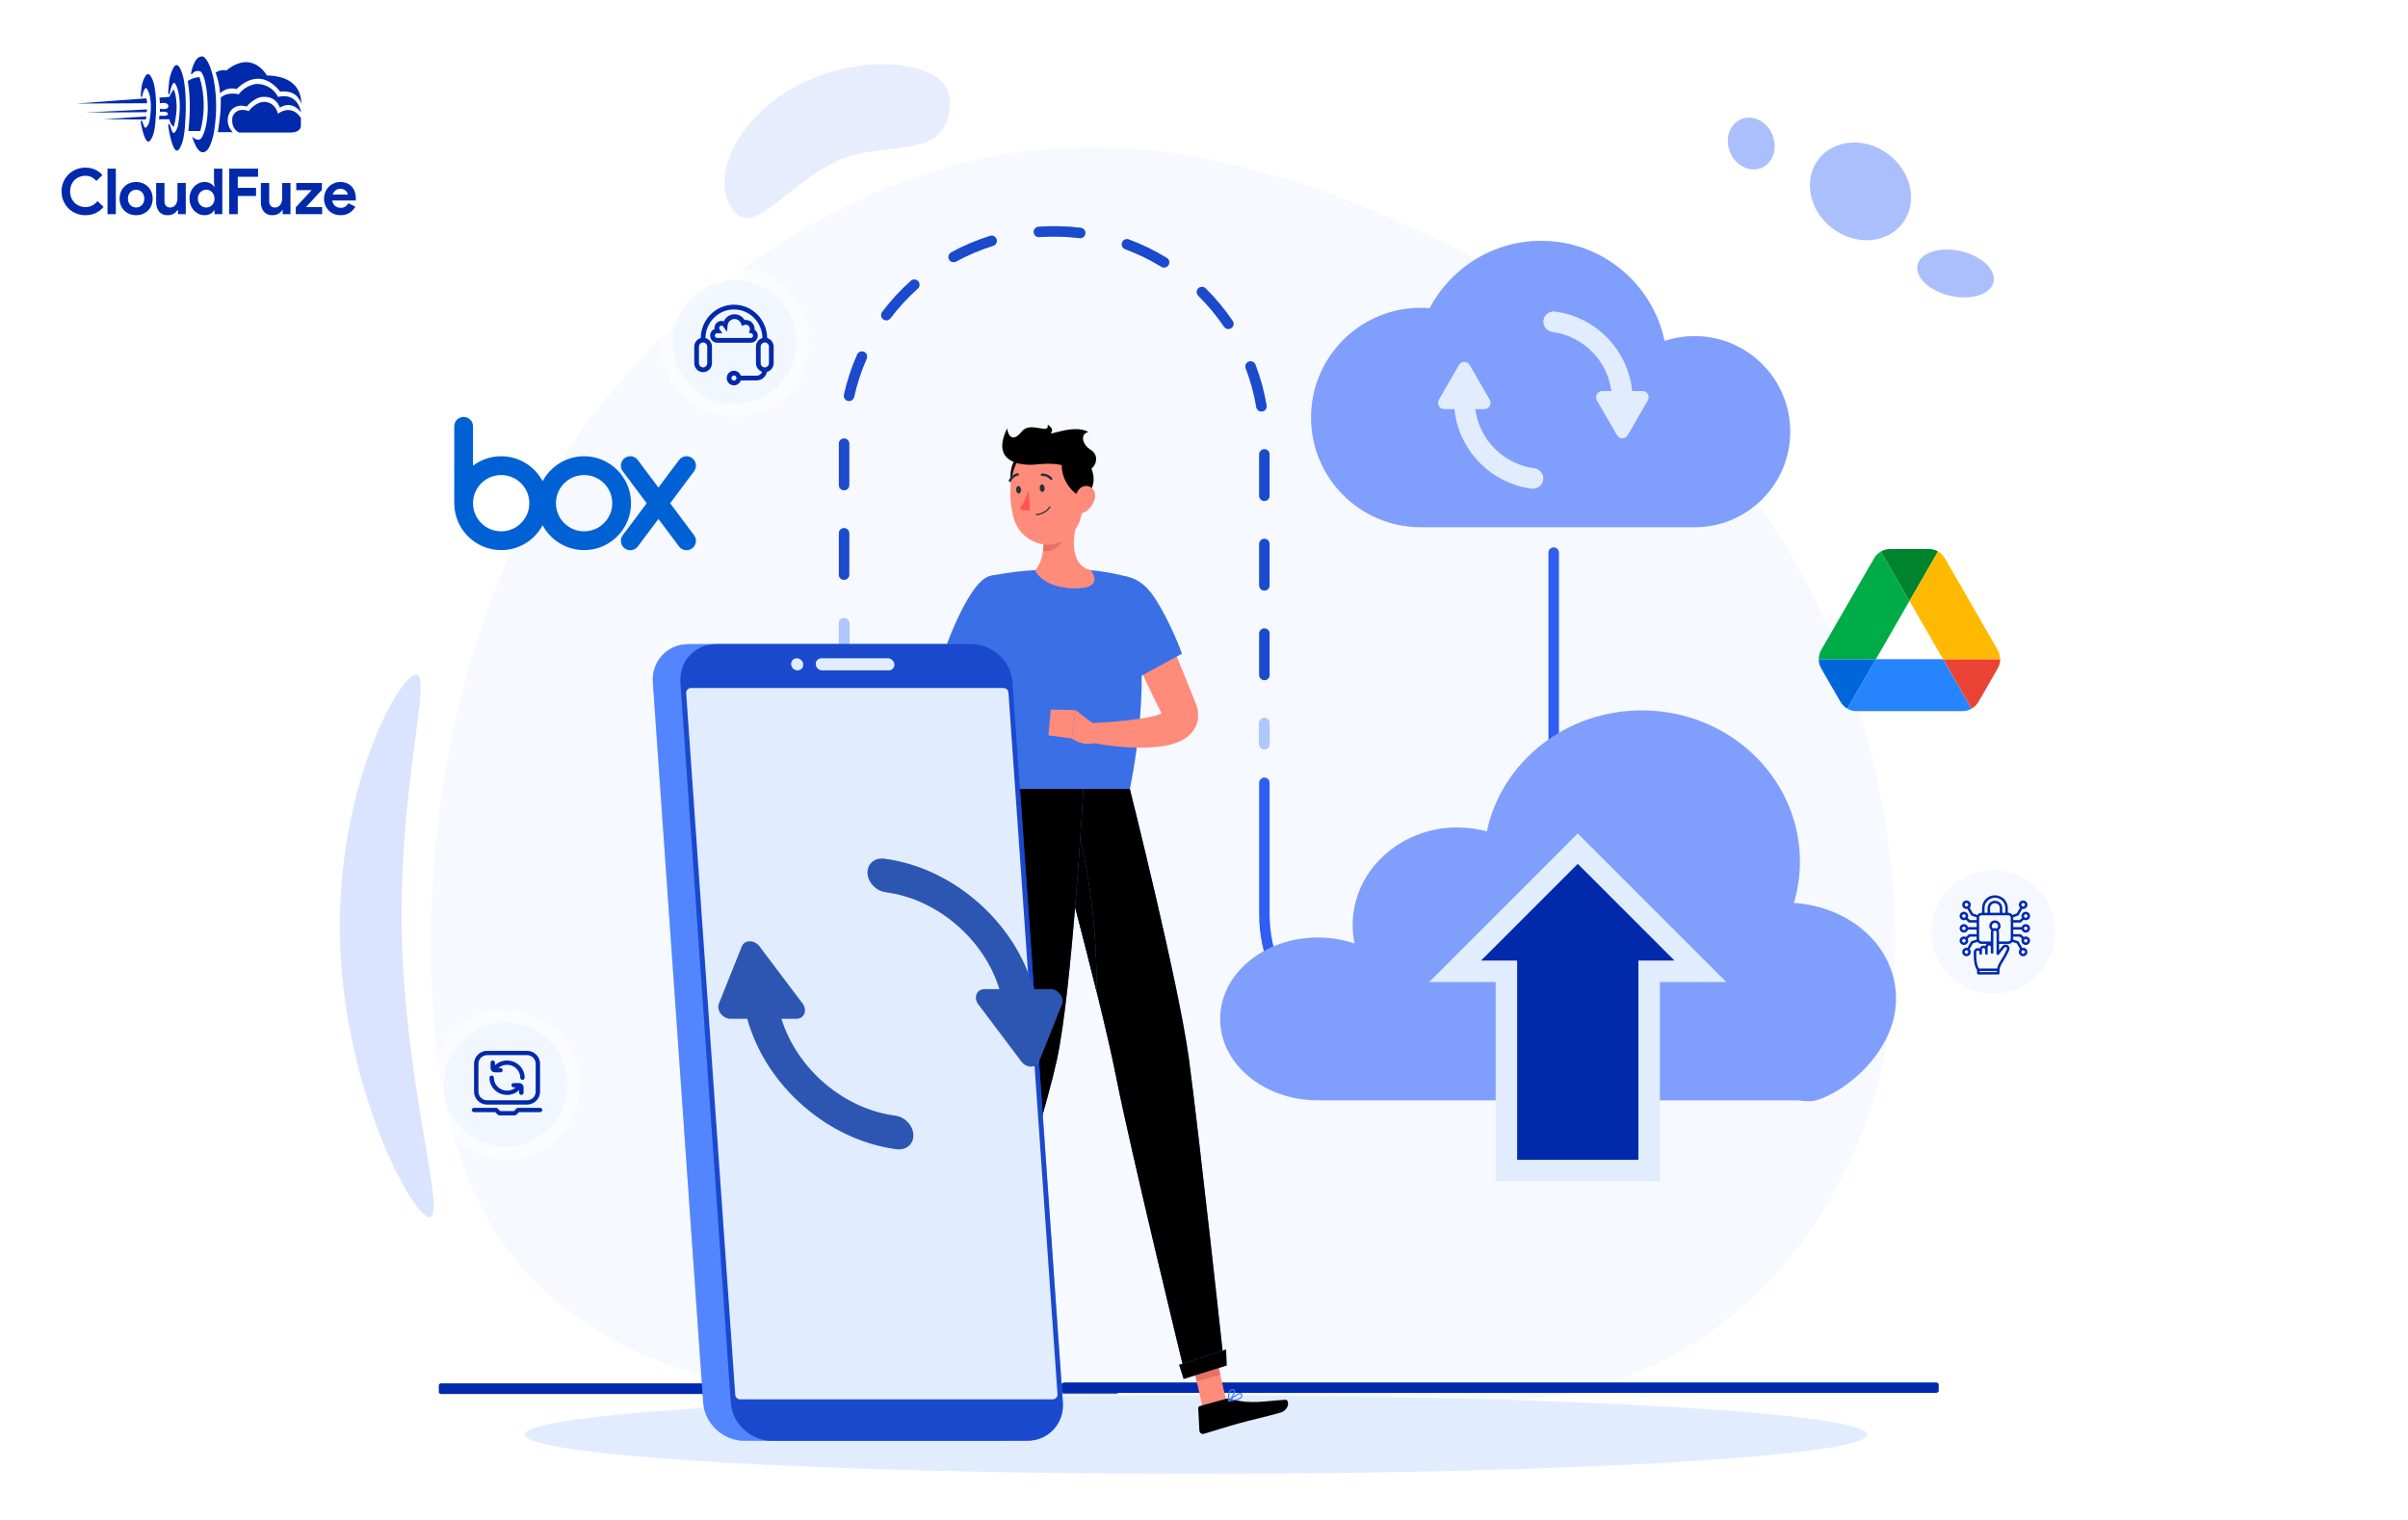 <svg width="900" height="568" viewBox="0 0 900 568" fill="none" xmlns="http://www.w3.org/2000/svg">
<g clip-path="url(#clip0_345_509)">
<path d="M53.107 35.99C53.293 35.198 54.188 31.624 55.08 33.458C55.052 33.429 57.474 36.78 55.789 45.656C55.817 45.562 54.523 49.381 53.71 46.855C53.738 46.949 53.106 45.182 53.106 45.182C53.106 45.182 52.656 44.741 52.605 45.656C52.581 45.593 54.372 56.624 56.685 51.628C56.685 51.661 57.951 49.955 58.181 43.949C58.258 44.011 58.813 35.128 57.285 30.549C57.285 30.582 55.865 25.681 54.208 28.652C53.384 30.126 52.906 31.768 52.811 33.455C52.695 34.294 52.625 35.139 52.602 35.986C52.59 35.957 52.924 36.783 53.107 35.99Z" fill="#0129AC"/>
<path d="M63.438 34.827C63.654 33.823 64.671 29.291 65.696 31.617C65.664 31.581 68.439 35.829 66.51 47.085C66.541 46.971 65.064 51.803 64.133 48.605C64.165 48.721 63.443 46.484 63.443 46.484C63.443 46.484 62.928 45.924 62.867 47.084C62.84 47.007 64.892 60.991 67.539 54.656C67.539 54.698 68.989 52.535 69.257 44.92C69.346 44.997 69.979 33.736 68.232 27.93C68.232 27.973 66.605 21.758 64.707 25.526C63.754 27.421 63.21 29.495 63.108 31.613C62.975 32.678 62.895 33.749 62.869 34.822C62.842 34.784 63.22 35.83 63.438 34.827Z" fill="#0129AC"/>
<path d="M71.4 27.428C71.4 27.428 72.472 20.622 75.803 21.111C75.329 21.096 77.828 20.579 79.836 29.567C80.81 34.722 81.038 39.989 80.512 45.209C80.429 45.095 80.273 51.523 77.914 55.487C77.915 55.52 75.212 59.907 72.558 53.161C72.267 52.466 72.015 51.755 71.801 51.032C71.801 51.032 74.426 53.763 75.648 50.967C75.669 51.005 77.567 47.585 77.644 40.854C77.663 40.936 77.763 30.083 75.146 26.864C74.854 26.691 74.53 26.58 74.194 26.538C73.857 26.496 73.515 26.524 73.19 26.619C72.865 26.714 72.562 26.876 72.302 27.093C72.041 27.31 71.828 27.578 71.675 27.881C71.576 27.735 71.484 27.583 71.4 27.428Z" fill="#0129AC"/>
<path d="M89.405 49.528C89.405 49.528 86.204 48.413 86.873 43.767C86.912 43.443 88.234 39.804 93.005 41.522C92.889 41.522 95.49 38.05 98.81 38.088C98.837 38.088 102.615 37.858 103.896 42.5C103.826 42.567 108.763 38.472 112.447 44.064C112.457 44.081 112.456 46.576 112.447 45.95V47.311C112.447 47.311 112.259 49.478 108.794 49.527H108.588C106.702 49.495 89.405 49.528 89.405 49.528Z" fill="#0129AC"/>
<path d="M81.422 49.387C81.383 49.411 86.984 49.387 86.984 49.387C85.971 48.415 85.321 47.127 85.142 45.735C84.963 44.343 85.266 42.932 86 41.736C86.07 41.666 87.659 38.526 92.233 39.813C92.213 39.719 95.49 35.872 98.984 36.202C100.237 36.173 101.466 36.556 102.48 37.291C103.495 38.028 104.24 39.076 104.601 40.277C104.51 40.206 108.905 37.144 112.486 42.005C112.533 42.029 111.566 34.453 103.924 36.2C103.159 34.693 101.976 33.437 100.518 32.583C99.059 31.729 97.385 31.312 95.696 31.383C93.102 31.769 90.767 33.167 89.201 35.271C89.296 35.201 84.816 34.145 82.496 36.55C82.574 39.114 82.458 41.68 82.15 44.227C82.18 44.162 81.466 49.362 81.422 49.387Z" fill="#0129AC"/>
<path d="M80.598 27.179C81.526 29.654 82.081 32.252 82.244 34.889C83.043 34.096 84.038 33.528 85.128 33.245C86.218 32.962 87.364 32.973 88.448 33.278C88.556 33.278 96.599 23.966 104.72 34.266C104.811 34.301 110.861 33 112.594 38.854C112.519 38.854 113.744 28.443 99.775 28.216C99.735 28.295 94.518 18.319 84.556 26.364C83.878 26.19 83.169 26.174 82.483 26.316C81.797 26.457 81.153 26.754 80.599 27.183L80.598 27.179Z" fill="#0129AC"/>
<path d="M70.191 30.232C71.517 29.395 73.036 28.911 74.603 28.828C76.56 35.379 76.655 42.345 74.879 48.947C74.907 49.026 70.404 48.947 70.404 48.947C70.404 48.947 71.606 39.395 70.404 31.881L70.191 30.232Z" fill="#0129AC"/>
<path d="M59.593 36.483L63.322 36.199C63.719 35.202 64.266 34.271 64.942 33.438C64.966 33.438 67.341 38.456 64.942 47.44C64.496 47.096 64.123 46.667 63.845 46.178C63.567 45.688 63.389 45.148 63.322 44.589C63.322 44.521 59.434 44.589 59.434 44.589L59.597 43.227C59.597 43.227 62.976 43.635 62.748 42.502C62.728 42.478 62.948 41.458 59.773 41.849V40.625C59.773 40.625 62.922 41.315 62.93 39.695C62.93 39.671 63.082 37.941 59.773 38.607C59.749 37.896 59.689 37.187 59.593 36.483Z" fill="#0129AC"/>
<path d="M28.734 38.683L54.683 36.75C54.894 37.336 54.996 37.956 54.985 38.579C55.007 38.61 28.734 38.683 28.734 38.683Z" fill="#0129AC"/>
<path d="M31.961 42.049L54.963 40.891C54.979 41.246 54.914 41.6 54.773 41.926C54.758 41.963 31.961 42.049 31.961 42.049Z" fill="#0129AC"/>
<path d="M38.75 44.556L54.736 43.5L54.453 44.669L38.75 44.556Z" fill="#0129AC"/>
<path d="M38.708 77.316C37.904 78.301 36.889 79.093 35.737 79.633C34.536 80.176 33.23 80.448 31.912 80.429C30.702 80.439 29.503 80.205 28.386 79.74C27.333 79.303 26.375 78.665 25.567 77.862C24.764 77.054 24.126 76.098 23.689 75.046C23.225 73.936 22.991 72.744 23 71.541C22.991 70.338 23.225 69.146 23.689 68.036C24.126 66.984 24.764 66.028 25.567 65.22C26.375 64.417 27.333 63.779 28.386 63.343C29.503 62.879 30.702 62.646 31.912 62.658C33.149 62.633 34.377 62.876 35.512 63.371C36.568 63.859 37.511 64.561 38.28 65.434L36.023 67.62C35.533 67.047 34.941 66.571 34.276 66.216C33.551 65.852 32.747 65.672 31.935 65.693C31.171 65.688 30.413 65.829 29.701 66.109C29.023 66.375 28.404 66.775 27.884 67.285C27.357 67.809 26.941 68.434 26.66 69.122C26.35 69.888 26.197 70.708 26.208 71.534C26.195 72.362 26.348 73.185 26.658 73.953C26.939 74.641 27.355 75.265 27.881 75.789C28.402 76.302 29.021 76.704 29.701 76.971C30.413 77.251 31.171 77.392 31.935 77.387C32.814 77.405 33.683 77.206 34.466 76.808C35.227 76.399 35.895 75.837 36.426 75.156L38.708 77.316ZM40.181 80.048V63.034H43.292V80.048H40.181ZM50.875 68.024C51.725 68.014 52.569 68.172 53.359 68.488C54.086 68.781 54.747 69.218 55.303 69.771C55.86 70.331 56.297 70.998 56.59 71.731C56.905 72.525 57.062 73.373 57.053 74.226C57.062 75.08 56.905 75.928 56.59 76.722C56.298 77.455 55.862 78.122 55.306 78.682C54.75 79.235 54.089 79.671 53.362 79.965C52.572 80.281 51.728 80.439 50.878 80.429C50.027 80.439 49.183 80.281 48.394 79.965C47.666 79.671 47.005 79.235 46.449 78.682C45.891 78.122 45.453 77.455 45.16 76.722C44.844 75.928 44.687 75.08 44.696 74.226C44.687 73.373 44.844 72.525 45.16 71.731C45.451 70.998 45.887 70.331 46.443 69.771C46.999 69.218 47.66 68.781 48.387 68.488C49.178 68.171 50.023 68.014 50.875 68.024ZM50.875 77.553C51.27 77.553 51.661 77.477 52.027 77.328C52.396 77.18 52.732 76.96 53.013 76.679C53.307 76.38 53.538 76.025 53.691 75.634C53.864 75.186 53.948 74.709 53.94 74.23C53.948 73.75 53.864 73.273 53.691 72.826C53.538 72.435 53.307 72.079 53.013 71.78C52.732 71.498 52.397 71.275 52.027 71.126C51.661 70.977 51.27 70.9 50.875 70.9C50.475 70.897 50.08 70.974 49.71 71.125C49.346 71.276 49.016 71.499 48.738 71.779C48.444 72.078 48.213 72.434 48.061 72.824C47.888 73.272 47.803 73.749 47.811 74.229C47.803 74.708 47.888 75.185 48.061 75.633C48.213 76.024 48.444 76.379 48.738 76.678C49.016 76.957 49.346 77.177 49.71 77.326C50.08 77.478 50.475 77.555 50.875 77.553ZM66.511 78.525H66.321C65.959 79.11 65.451 79.59 64.847 79.918C64.198 80.266 63.471 80.442 62.735 80.429C62.118 80.476 61.499 80.379 60.927 80.144C60.355 79.909 59.846 79.543 59.441 79.076C58.676 78.032 58.295 76.757 58.361 75.464V68.404H61.474V75.08C61.42 75.75 61.619 76.415 62.032 76.945C62.245 77.156 62.5 77.319 62.781 77.424C63.062 77.528 63.361 77.572 63.66 77.551C64.053 77.56 64.441 77.466 64.787 77.28C65.113 77.096 65.397 76.845 65.619 76.543C65.858 76.214 66.035 75.844 66.141 75.45C66.263 75.013 66.323 74.561 66.321 74.108V68.404H69.431V80.048H66.515L66.511 78.525ZM80.175 78.644H79.984C79.66 79.174 79.201 79.61 78.654 79.906C77.969 80.275 77.198 80.455 76.42 80.429C75.685 80.431 74.959 80.273 74.292 79.965C73.62 79.657 73.015 79.222 72.51 78.682C71.981 78.112 71.566 77.447 71.287 76.722C70.98 75.926 70.826 75.079 70.836 74.226C70.826 73.374 70.98 72.527 71.287 71.731C71.566 71.006 71.982 70.34 72.511 69.771C73.016 69.233 73.621 68.798 74.292 68.491C74.959 68.183 75.685 68.025 76.419 68.028C77.197 68.001 77.968 68.181 78.653 68.55C79.199 68.845 79.659 69.278 79.984 69.806H80.175L79.984 68.143V63.034H83.097V80.048H80.175V78.644ZM77.062 77.553C77.465 77.555 77.864 77.478 78.238 77.328C78.607 77.18 78.943 76.96 79.224 76.679C79.519 76.379 79.754 76.024 79.913 75.634C80.094 75.188 80.183 74.711 80.175 74.23C80.183 73.749 80.094 73.271 79.913 72.826C79.754 72.436 79.519 72.08 79.224 71.78C78.943 71.498 78.608 71.275 78.238 71.126C77.864 70.976 77.465 70.899 77.062 70.901C76.657 70.899 76.257 70.98 75.885 71.138C75.517 71.294 75.182 71.52 74.899 71.804C74.604 72.104 74.37 72.459 74.21 72.849C74.031 73.286 73.942 73.755 73.949 74.228C73.942 74.7 74.031 75.169 74.21 75.606C74.37 75.996 74.604 76.351 74.899 76.651C75.182 76.935 75.517 77.161 75.885 77.317C76.257 77.475 76.657 77.555 77.062 77.553ZM85.664 63.034H96.452V66.076H88.874V70.21H95.694V73.252H88.874V80.048H85.666L85.664 63.034ZM105.649 78.528H105.459C105.097 79.111 104.589 79.59 103.985 79.918C103.336 80.266 102.608 80.442 101.87 80.429C101.254 80.476 100.636 80.378 100.064 80.143C99.493 79.909 98.984 79.543 98.579 79.076C97.814 78.032 97.433 76.757 97.499 75.464V68.404H100.612V75.08C100.558 75.75 100.757 76.415 101.171 76.945C101.383 77.156 101.638 77.319 101.919 77.424C102.2 77.528 102.499 77.572 102.798 77.551C103.192 77.559 103.581 77.465 103.927 77.278C104.253 77.094 104.537 76.843 104.759 76.541C104.998 76.212 105.176 75.841 105.282 75.448C105.402 75.011 105.462 74.56 105.459 74.108V68.404H108.572V80.048H105.649V78.528ZM110.544 77.482L116.485 71.066H110.734V68.404H120.306V70.975L114.366 77.391H120.401V80.048H110.54L110.544 77.482ZM132.81 77.244C132.286 78.18 131.539 78.971 130.636 79.549C129.632 80.161 128.472 80.466 127.297 80.429C126.455 80.437 125.619 80.28 124.838 79.965C124.104 79.669 123.437 79.228 122.877 78.669C122.318 78.109 121.878 77.442 121.581 76.709C121.265 75.919 121.108 75.075 121.118 74.224C121.114 73.408 121.268 72.598 121.57 71.839C121.859 71.107 122.286 70.437 122.83 69.867C123.375 69.3 124.024 68.844 124.743 68.524C125.509 68.185 126.34 68.015 127.178 68.025C128.033 68.01 128.881 68.168 129.673 68.489C130.371 68.776 130.996 69.214 131.503 69.772C132.004 70.334 132.384 70.993 132.62 71.707C132.879 72.489 133.008 73.308 133 74.131V74.416C132.985 74.503 132.977 74.59 132.977 74.678C132.96 74.764 132.952 74.852 132.953 74.939H124.184C124.233 75.368 124.366 75.783 124.576 76.16C124.765 76.49 125.015 76.78 125.313 77.015C125.599 77.242 125.926 77.411 126.275 77.514C126.622 77.617 126.983 77.669 127.345 77.669C127.971 77.693 128.589 77.523 129.115 77.182C129.574 76.866 129.953 76.447 130.22 75.958L132.81 77.244ZM129.982 72.729C129.957 72.489 129.888 72.256 129.78 72.04C129.651 71.773 129.474 71.531 129.258 71.327C129.009 71.093 128.719 70.908 128.402 70.781C128.012 70.629 127.597 70.555 127.178 70.565C126.545 70.554 125.926 70.755 125.42 71.135C124.899 71.535 124.524 72.094 124.35 72.727L129.982 72.729Z" fill="#0129AC"/>
</g>
<path d="M418 520.268C418 520.673 417.579 521 417.061 521H164.94C164.421 521 164 520.673 164 520.268V517.733C164 517.328 164.421 517 164.94 517H417.061C417.579 517 418 517.328 418 517.733V520.268Z" fill="#0129AC"/>
<path d="M563.099 537.148C563.099 537.586 562.914 537.94 562.689 537.94H452.753C452.526 537.94 452.343 537.586 452.343 537.148V534.403C452.343 533.965 452.526 533.609 452.753 533.609H562.689C562.914 533.609 563.099 533.965 563.099 534.403V537.148Z" fill="#0129AC"/>
<path opacity="0.32" d="M706.652 321.665C703.375 292.26 695.573 263.426 685.067 238.595C661.156 182.089 617.715 132.96 563.849 103.325C507.753 72.463 441.206 46.439 376.031 57.526C314.979 67.911 254.49 107.336 214.007 165.447C169.489 229.348 153.973 321.386 163.835 397.757C167.722 427.864 178.856 457.945 200.338 479.395C240.992 519.991 309.941 527.002 364.339 527.242C406.461 527.429 550.321 526.854 581.392 521.555C634.42 512.51 673.241 476.583 694.018 428.3C707.753 396.38 710.766 358.572 706.652 321.665Z" fill="#E1ECFF"/>
<path d="M724.602 519.856C724.602 520.252 724.059 520.572 723.389 520.572H398.018C397.348 520.572 396.804 520.252 396.804 519.856V517.377C396.804 516.981 397.348 516.66 398.018 516.66H723.389C724.059 516.66 724.602 516.981 724.602 517.377V519.856Z" fill="#0129AC"/>
<path opacity="0.18" d="M312.316 60.397C292.991 69.861 281.397 89.245 273.683 78.055C265.967 66.865 274.075 47.891 291.791 35.678C316.333 18.757 355.231 20.816 355.079 38.03C354.873 61.408 330.21 51.635 312.316 60.397Z" fill="#809EFC"/>
<path opacity="0.66" d="M662.439 50.342C664.541 55.37 662.71 60.925 658.347 62.749C653.985 64.574 648.744 61.977 646.641 56.948C644.539 51.92 646.37 46.365 650.733 44.54C655.095 42.716 660.336 45.313 662.439 50.342Z" fill="#809EFC"/>
<path opacity="0.66" d="M705.854 57.705C714.533 64.299 716.871 75.831 711.073 83.462C705.276 91.094 693.54 91.935 684.86 85.342C676.18 78.748 673.842 67.216 679.641 59.584C685.437 51.953 697.174 51.112 705.854 57.705Z" fill="#809EFC"/>
<path opacity="0.66" d="M732.758 93.855C740.604 95.613 746.127 100.78 745.093 105.392C744.059 110.008 736.86 112.322 729.014 110.564C721.166 108.805 715.644 103.639 716.678 99.025C717.712 94.411 724.912 92.095 732.758 93.855Z" fill="#809EFC"/>
<path opacity="0.28" d="M150.195 350.314C151.601 406.275 166.926 454.692 160.537 454.853C154.15 455.014 128.468 406.856 127.061 350.896C125.655 294.936 149.057 252.365 155.445 252.204C161.834 252.043 148.789 294.354 150.195 350.314Z" fill="#809EFC"/>
<path d="M538.943 327.367H515.991V346.048H538.943V327.367Z" fill="#809EFC"/>
<path d="M218.312 170.524C211.594 170.524 205.761 174.299 202.813 179.841C199.866 174.299 194.034 170.525 187.317 170.525C183.369 170.525 179.726 171.828 176.795 174.029V159.259C176.753 157.356 175.198 155.824 173.284 155.824C171.37 155.824 169.817 157.356 169.777 159.259L169.774 188.35H169.782C169.938 197.899 177.726 205.595 187.317 205.595C194.034 205.595 199.866 201.818 202.813 196.276C205.761 201.818 211.594 205.593 218.309 205.593C227.998 205.593 235.853 197.742 235.853 188.059C235.853 178.375 227.998 170.524 218.312 170.524ZM187.317 198.576C181.505 198.576 176.795 193.869 176.795 188.059C176.795 182.251 181.505 177.541 187.317 177.541C193.128 177.541 197.839 182.251 197.839 188.059C197.839 193.869 193.128 198.576 187.317 198.576ZM218.312 198.576C212.499 198.576 207.788 193.869 207.788 188.059C207.788 182.25 212.499 177.541 218.312 177.541C224.122 177.541 228.833 182.25 228.833 188.059C228.833 193.869 224.122 198.576 218.312 198.576Z" fill="#0061D5"/>
<path d="M259.453 200.084L250.469 188.08L259.453 176.076L259.452 176.075C260.564 174.529 260.241 172.371 258.71 171.222C257.181 170.074 255.017 170.365 253.841 171.862L246.086 182.222L238.333 171.862L238.331 171.864C237.155 170.365 234.993 170.074 233.462 171.223C231.931 172.372 231.61 174.53 232.722 176.075L232.72 176.076L241.703 188.08L232.72 200.084C231.607 201.632 231.931 203.788 233.462 204.937C234.993 206.087 237.155 205.794 238.331 204.296L238.333 204.298L246.086 193.938L253.841 204.298C255.018 205.796 257.181 206.087 258.71 204.937C260.241 203.789 260.564 201.632 259.452 200.085L259.453 200.084Z" fill="#0061D5"/>
<path d="M684.896 257.121L687.888 262.289C688.505 263.353 689.388 264.236 690.451 264.854L701.133 246.359H679.769C679.769 247.586 680.09 248.792 680.701 249.856L684.896 257.121Z" fill="#0066DA"/>
<path d="M713.674 224.607L702.994 206.113C701.931 206.731 701.047 207.615 700.43 208.678L680.701 242.868C680.09 243.932 679.769 245.137 679.769 246.363H701.132L713.674 224.607Z" fill="#00AC47"/>
<path d="M713.672 224.606L724.354 206.111C723.294 205.491 722.086 205.171 720.858 205.18H706.488C705.261 205.19 704.059 205.511 702.992 206.112L713.672 224.606Z" fill="#00832D"/>
<path d="M726.213 246.359H701.129L690.446 264.854C691.506 265.473 692.714 265.793 693.941 265.784H733.4C734.624 265.774 735.828 265.454 736.894 264.852L726.213 246.359Z" fill="#2684FC"/>
<path d="M736.899 264.854C737.962 264.236 738.846 263.353 739.462 262.289L740.705 260.149L746.646 249.854C747.257 248.79 747.577 247.586 747.578 246.359H726.257L736.899 264.854Z" fill="#EA4335"/>
<path d="M736.786 225.774L726.921 208.678C726.304 207.615 725.421 206.731 724.359 206.113L713.677 224.607L726.219 246.363H747.544C747.543 245.137 747.223 243.932 746.612 242.868L736.786 225.774Z" fill="#FFBA00"/>
<path d="M447.008 550.825C585.583 550.825 697.921 544.265 697.921 536.172C697.921 528.079 585.583 521.52 447.008 521.52C308.434 521.52 196.097 528.079 196.097 536.172C196.097 544.265 308.434 550.825 447.008 550.825Z" fill="#E1ECFF"/>
<path d="M531.017 115.054C532.134 115.054 533.236 115.111 534.33 115.199C542.222 100.23 557.926 90.019 576.025 90.019C598.726 90.019 617.673 106.077 622.138 127.453C625.677 126.276 629.459 125.631 633.393 125.631C653.109 125.631 669.091 141.616 669.091 161.331C669.091 181.046 653.109 197.031 633.393 197.031H531.016C508.379 197.031 490.029 178.68 490.029 156.044C490.03 133.404 508.381 115.054 531.017 115.054Z" fill="#809EFC"/>
<path opacity="0.3" d="M531.017 115.054C532.134 115.054 533.236 115.111 534.33 115.199C542.222 100.23 557.926 90.019 576.025 90.019C598.726 90.019 617.673 106.077 622.138 127.453C625.677 126.276 629.459 125.631 633.393 125.631C653.109 125.631 669.091 141.616 669.091 161.331C669.091 181.046 653.109 197.031 633.393 197.031H531.016C508.379 197.031 490.029 178.68 490.029 156.044C490.03 133.404 508.381 115.054 531.017 115.054Z" fill="#809EFC"/>
<path d="M537.771 149.432L545.283 136.421C546.174 134.875 548.404 134.875 549.296 136.421L556.81 149.432C557.701 150.976 556.587 152.907 554.803 152.907H551.389C552.903 164.361 561.973 173.468 573.422 174.994C575.359 175.253 576.828 176.863 576.828 178.817C576.828 181.173 574.739 182.943 572.404 182.633C557.175 180.608 545.155 168.279 543.606 152.907H539.777C537.994 152.907 536.879 150.975 537.771 149.432Z" fill="#E1ECFF"/>
<path d="M576.828 120.252C576.828 117.898 578.917 116.127 581.251 116.438C596.481 118.461 608.499 130.791 610.049 146.163H613.88C615.663 146.163 616.778 148.094 615.887 149.639L608.374 162.65C607.482 164.195 605.252 164.195 604.361 162.65L596.848 149.639C595.956 148.094 597.071 146.163 598.855 146.163H602.267C600.755 134.709 591.684 125.602 580.236 124.077C578.296 123.819 576.828 122.208 576.828 120.252Z" fill="#E1ECFF"/>
<path d="M449.579 526.287L458.41 523.837L453.62 503.141L444.789 505.589L449.579 526.287Z" fill="#FF8B7B"/>
<path d="M344.039 526L353.091 527.431L357.093 506.766H347.927L344.039 526Z" fill="#FF8B7B"/>
<path d="M353.9 526.485L343.729 524.877C343.359 524.819 342.998 525.025 342.861 525.374L339.8 533.138C339.483 533.943 340.014 534.837 340.871 534.957C344.431 535.457 346.189 535.521 350.663 536.23C353.414 536.664 356.049 537.348 368.201 537.348C371.963 537.348 372.551 533.545 370.976 533.199C363.914 531.656 357.196 529.635 355.282 527.274C354.936 526.847 354.44 526.57 353.9 526.485Z" fill="#263238"/>
<path d="M458.069 522.832L448.424 525.505C448.063 525.604 447.819 525.942 447.839 526.316L448.271 534.65C448.316 535.515 449.147 536.114 449.977 535.869C453.439 534.846 458.411 533.248 462.783 532.035C467.895 530.618 472.389 529.672 478.386 528.008C482.012 527.004 482.002 523.059 480.392 523.149C473.063 523.552 467.377 524.955 460.386 522.928C459.628 522.71 458.831 522.619 458.069 522.832Z" fill="black"/>
<path d="M453.619 503.148L456.09 513.816L447.255 516.265L444.784 505.598L453.619 503.148Z" fill="#EA7063"/>
<path d="M347.927 506.766H357.095L354.973 517.714H345.708L347.927 506.766Z" fill="#EA7063"/>
<path d="M421.753 215.639C421.753 215.639 432.571 243.315 422.295 294.856C407.526 294.856 380.462 294.856 373.275 294.856C372.937 287.331 377.666 250.624 370.407 215.167C370.407 215.167 378.81 213.481 386.816 213.095C393.079 212.793 402.149 212.593 407.655 213.096C414.916 213.757 421.753 215.639 421.753 215.639Z" fill="#407BFF"/>
<path opacity="0.1" d="M421.753 215.639C421.753 215.639 432.571 243.315 422.295 294.856C407.526 294.856 380.462 294.856 373.275 294.856C372.937 287.331 377.666 250.624 370.407 215.167C370.407 215.167 378.81 213.481 386.816 213.095C393.079 212.793 402.149 212.593 407.655 213.096C414.916 213.757 421.753 215.639 421.753 215.639Z" fill="black"/>
<path d="M447.442 264.428C447.239 263.637 446.905 262.815 446.688 262.306L446.25 261.239L445.378 259.09L443.627 254.757L440.11 246.038C437.761 240.22 435.324 234.407 432.799 228.668L419.43 234.264C421.794 240.163 424.298 245.966 426.961 251.732C428.279 254.62 429.643 257.488 431.042 260.356C431.738 261.792 432.439 263.226 433.177 264.656L434.204 266.65C434.108 266.688 434.011 266.729 433.911 266.764C431.722 267.612 428.832 268.205 425.944 268.642C420.109 269.488 413.839 269.95 407.736 270.256L407.105 277.408C413.584 278.667 419.968 279.445 426.73 279.436C430.125 279.39 433.547 279.243 437.418 278.295C438.39 278.044 439.405 277.726 440.488 277.268C441.57 276.798 442.733 276.214 443.985 275.199C445.209 274.192 446.604 272.621 447.316 270.457C448.035 268.312 447.895 266.026 447.442 264.428Z" fill="#FF8B7B"/>
<path d="M410.871 221.913C407.782 230.113 423.43 254.26 423.43 254.26L441.76 244.305C441.76 244.305 437.487 232.262 431.168 222.849C424.68 213.185 414.26 212.914 410.871 221.913Z" fill="#407BFF"/>
<path opacity="0.1" d="M410.871 221.913C407.782 230.113 423.43 254.26 423.43 254.26L441.76 244.305C441.76 244.305 437.487 232.262 431.168 222.849C424.68 213.185 414.26 212.914 410.871 221.913Z" fill="black"/>
<path d="M392.72 265.184L391.864 274.832L400.573 275.986L402.038 265.404L392.72 265.184Z" fill="#FF8B7B"/>
<path d="M408.952 270.75L402.037 265.398L400.573 275.981C400.573 275.981 406.774 280.458 411.049 276.279L408.952 270.75Z" fill="#FF8B7B"/>
<path d="M388.883 189.629C390.197 196.335 391.509 208.619 386.818 213.093C386.818 213.093 389.512 219.894 401.97 219.894C413.355 219.894 407.655 213.094 407.655 213.094C400.178 211.307 400.734 201.841 402.511 194.908L388.883 189.629Z" fill="#FF8B7B"/>
<path d="M390.049 198.982V198.971L394.547 195.703C394.79 196.398 398.621 198.968 398.04 200.348C396.09 204.971 392.459 206.621 389.842 205.799C390.135 203.641 390.171 201.299 390.049 198.982Z" fill="#EA7063"/>
<path d="M388.282 175.555L380.591 170.332C376.972 173.423 376.336 181.747 380.942 186.978C390.154 185.297 388.282 175.555 388.282 175.555Z" fill="black"/>
<path d="M404.792 178.746C404.842 188.363 405.36 193.99 400.849 199.228C394.066 207.108 381.951 203.509 379.028 194.101C376.398 185.633 376.759 171.328 385.879 166.891C394.865 162.521 404.741 169.13 404.792 178.746Z" fill="#FF8B7B"/>
<path d="M406.635 172.682L397.456 171.199C395.482 175.531 398.426 183.343 404.81 186.135C412.45 180.721 406.635 172.682 406.635 172.682Z" fill="black"/>
<path d="M387.074 173.607C383.126 174.036 369.705 173.676 376.474 160.037C376.462 161.691 378.018 166.164 381.867 161.29C385.096 157.204 392.297 162.699 391.574 158.73C391.574 158.73 394.1 160.093 392.869 161.639C391.635 163.186 401.371 158.287 406.885 161.487C404.077 161.767 403.773 165.649 407.856 168.26C411.745 170.748 408.936 177.143 404.009 175.941C399.083 174.738 396.918 172.537 387.074 173.607Z" fill="black"/>
<path d="M409.205 186.233C408.709 188.455 407.256 190.254 405.688 191.247C403.329 192.741 401.409 190.809 401.443 188.148C401.474 185.754 402.74 182.092 405.405 181.671C408.033 181.259 409.772 183.692 409.205 186.233Z" fill="#FF8B7B"/>
<path d="M422.296 294.867C422.296 294.867 440.59 367.767 444.327 395.483C448.214 424.311 457.488 509.763 457.488 509.763L443.093 514.352C443.093 514.352 422.628 430.418 417.126 402.395C411.13 371.843 390.075 294.869 390.075 294.869L422.296 294.867Z" fill="#407BFF"/>
<path d="M422.296 294.867C422.296 294.867 440.59 367.767 444.327 395.483C448.214 424.311 457.488 509.763 457.488 509.763L443.093 514.352C443.093 514.352 422.628 430.418 417.126 402.395C411.13 371.843 390.075 294.869 390.075 294.869L422.296 294.867Z" fill="black"/>
<path d="M442.403 515.363L458.47 510.316L458.25 504.355L440.707 510.079L442.403 515.363Z" fill="#407BFF"/>
<path d="M442.403 515.363L458.47 510.316L458.25 504.355L440.707 510.079L442.403 515.363Z" fill="black"/>
<path d="M400.291 300.238L396.024 316.928C399.987 331.839 405.29 352.053 409.764 370.231C410.458 330.864 400.291 300.238 400.291 300.238Z" fill="#407BFF"/>
<path d="M400.291 300.238L396.024 316.928C399.987 331.839 405.29 352.053 409.764 370.231C410.458 330.864 400.291 300.238 400.291 300.238Z" fill="black"/>
<path d="M404.907 294.867C404.907 294.867 400.747 369.785 395.036 396.025C388.783 424.759 358.984 515.6 358.984 515.6H342.199C342.199 515.6 363.973 427.08 367.541 398.63C371.415 367.753 373.276 294.867 373.276 294.867H404.907Z" fill="#407BFF"/>
<path d="M404.907 294.867C404.907 294.867 400.747 369.785 395.036 396.025C388.783 424.759 358.984 515.6 358.984 515.6H342.199C342.199 515.6 363.973 427.08 367.541 398.63C371.415 367.753 373.276 294.867 373.276 294.867H404.907Z" fill="black"/>
<path d="M340.972 515.846H360.21L361.97 510.688H340.972V515.846Z" fill="#407BFF"/>
<path opacity="0.2" d="M340.972 515.846H360.21L361.97 510.688H340.972V515.846Z" fill="black"/>
<path d="M348.963 505.665C348.955 505.665 348.947 505.664 348.938 505.663C348.853 505.649 348.795 505.567 348.809 505.483C348.949 504.633 369.202 425.196 372.408 399.64C375.887 371.903 376.975 305.524 377.048 304.907C377.059 304.821 377.136 304.765 377.221 304.77C377.308 304.78 377.37 304.858 377.359 304.943C377.285 305.562 376.197 371.94 372.718 399.679C369.512 425.239 349.258 504.684 349.118 505.533C349.106 505.612 349.039 505.665 348.963 505.665Z" fill="#407BFF"/>
<path opacity="0.4" d="M348.963 505.665C348.955 505.665 348.947 505.664 348.938 505.663C348.853 505.649 348.795 505.567 348.809 505.483C348.949 504.633 369.202 425.196 372.408 399.64C375.887 371.903 376.975 305.524 377.048 304.907C377.059 304.821 377.136 304.765 377.221 304.77C377.308 304.78 377.37 304.858 377.359 304.943C377.285 305.562 376.197 371.94 372.718 399.679C369.512 425.239 349.258 504.684 349.118 505.533C349.106 505.612 349.039 505.665 348.963 505.665Z" fill="#FAFAFA"/>
<path d="M390.441 182.387C390.492 183.168 390.121 183.827 389.611 183.861C389.101 183.895 388.646 183.29 388.594 182.511C388.542 181.73 388.913 181.071 389.423 181.037C389.934 181.003 390.389 181.607 390.441 182.387Z" fill="#263238"/>
<path d="M381.627 182.976C381.679 183.757 381.308 184.417 380.798 184.451C380.288 184.485 379.832 183.88 379.78 183.1C379.729 182.32 380.1 181.661 380.61 181.626C381.119 181.592 381.574 182.197 381.627 182.976Z" fill="#263238"/>
<path d="M384.454 183.184C384.454 183.184 382.98 187.801 381.173 190.102C382.639 191.297 384.945 190.553 384.945 190.553L384.454 183.184Z" fill="#FF5652"/>
<path d="M387.362 192.553C387.237 192.56 387.127 192.465 387.117 192.339C387.108 192.214 387.205 192.103 387.331 192.094C390.754 191.867 392.193 189.369 392.207 189.344C392.271 189.233 392.411 189.193 392.519 189.257C392.63 189.318 392.669 189.458 392.608 189.568C392.545 189.679 391.03 192.308 387.362 192.553Z" fill="#263238"/>
<path d="M392.909 179.377C392.77 179.386 392.63 179.333 392.532 179.219C391.191 177.673 389.513 177.882 389.496 177.887C389.263 177.927 389.014 177.746 388.979 177.494C388.943 177.243 389.12 177.011 389.371 176.976C389.46 176.963 391.56 176.699 393.224 178.619C393.392 178.81 393.37 179.1 393.179 179.266C393.1 179.334 393.005 179.371 392.909 179.377Z" fill="#263238"/>
<path d="M377.46 180.112C377.392 180.112 377.324 180.097 377.259 180.064C377.031 179.955 376.936 179.682 377.045 179.452C378.148 177.166 380.246 176.869 380.335 176.857C380.578 176.816 380.816 177.001 380.849 177.253C380.881 177.505 380.705 177.734 380.455 177.768C380.385 177.777 378.752 178.024 377.872 179.85C377.792 180.015 377.629 180.112 377.46 180.112Z" fill="#263238"/>
<path d="M375.258 230.301C372.784 237.204 370.22 244.128 367.636 250.998C365.087 257.848 362.412 264.801 360.18 271.432C358.16 277.79 356.679 285.061 355.204 292.186C353.723 299.348 352.262 306.599 350.71 313.801L343.566 313.105C343.511 305.593 343.767 298.151 344.335 290.666C344.649 286.928 344.954 283.179 345.467 279.404C345.953 275.645 346.531 271.769 347.523 267.839C348.479 264.02 349.537 260.437 350.65 256.843C351.749 253.26 352.907 249.714 354.094 246.183C356.47 239.12 358.984 232.151 361.692 225.203L375.258 230.301Z" fill="#FF8B7B"/>
<path d="M370.408 215.176C361.736 216.438 351.806 246.484 351.806 246.484L370.018 256.77C370.018 256.77 378.039 242.48 381.995 231.867C386.139 220.75 379.709 213.823 370.408 215.176Z" fill="#407BFF"/>
<path opacity="0.1" d="M370.408 215.176C361.736 216.438 351.806 246.484 351.806 246.484L370.018 256.77C370.018 256.77 378.039 242.48 381.995 231.867C386.139 220.75 379.709 213.823 370.408 215.176Z" fill="black"/>
<path d="M356.643 528.537C357.333 528.646 357.995 528.63 358.458 528.352C358.827 528.13 359.036 527.772 359.081 527.288C359.116 526.928 358.952 526.729 358.81 526.625C357.901 525.956 354.687 527.284 354.324 527.438C354.243 527.474 354.191 527.554 354.191 527.64C354.193 527.726 354.246 527.805 354.326 527.838C354.931 528.09 355.807 528.405 356.643 528.537ZM358.283 526.878C358.396 526.896 358.486 526.927 358.553 526.974C358.606 527.014 358.664 527.08 358.648 527.248C358.615 527.593 358.481 527.833 358.233 527.98C357.673 528.319 356.483 528.188 354.994 527.635C356.111 527.205 357.591 526.768 358.283 526.878Z" fill="#407BFF"/>
<path d="M354.376 527.856C354.411 527.86 354.447 527.858 354.482 527.846C355.499 527.485 357.624 525.789 357.591 524.749C357.586 524.561 357.5 524.223 356.997 524.08C356.669 523.984 356.349 524.03 356.04 524.21C354.853 524.902 354.224 527.482 354.198 527.592C354.179 527.67 354.205 527.751 354.264 527.802C354.296 527.831 354.334 527.849 354.376 527.856ZM356.781 524.474C356.814 524.479 356.844 524.487 356.877 524.497C357.15 524.573 357.154 524.707 357.157 524.761C357.176 525.376 355.785 526.692 354.742 527.253C354.968 526.506 355.498 525.027 356.26 524.584C356.433 524.483 356.605 524.447 356.781 524.474Z" fill="#407BFF"/>
<path d="M462.17 523.357C463.048 523.114 463.821 522.754 464.166 522.219C464.386 521.88 464.422 521.501 464.275 521.092C464.187 520.849 464.015 520.69 463.777 520.633C462.538 520.327 459.488 523.115 459.142 523.434C459.075 523.496 459.054 523.596 459.092 523.682C459.13 523.765 459.214 523.819 459.307 523.812C460.096 523.753 461.197 523.627 462.17 523.357ZM463.261 521.086C463.425 521.041 463.564 521.029 463.673 521.054C463.769 521.079 463.829 521.135 463.867 521.243C463.967 521.519 463.945 521.762 463.801 521.985C463.392 522.618 461.961 523.102 459.922 523.319C460.981 522.399 462.426 521.317 463.261 521.086Z" fill="#407BFF"/>
<path d="M459.348 523.802C459.378 523.793 459.404 523.778 459.429 523.76C460.362 522.986 461.945 520.491 461.506 519.536C461.404 519.312 461.155 519.066 460.565 519.168C460.132 519.232 459.77 519.471 459.505 519.848C458.637 521.082 459.058 523.526 459.076 523.631C459.09 523.706 459.144 523.769 459.216 523.797C459.259 523.813 459.304 523.814 459.348 523.802ZM460.511 519.625C460.551 519.613 460.594 519.605 460.638 519.596C461.025 519.531 461.09 519.671 461.112 519.718C461.375 520.29 460.356 522.188 459.449 523.143C459.369 522.417 459.29 520.907 459.859 520.098C460.03 519.854 460.244 519.698 460.511 519.625Z" fill="#407BFF"/>
<path d="M351.01 312.72L349.254 319.777L341.409 315.039C341.409 315.039 342.554 307.477 348.532 307.352L351.01 312.72Z" fill="#FF8B7B"/>
<path d="M343.198 323.113L337.366 319.702L341.409 315.043L349.254 319.779L343.198 323.113Z" fill="#FF8B7B"/>
<path d="M472.573 280.005C471.501 280.005 470.631 279.137 470.631 278.064V270.305C470.631 269.232 471.501 268.363 472.573 268.363C473.644 268.363 474.514 269.232 474.514 270.305V278.064C474.514 279.137 473.644 280.005 472.573 280.005Z" fill="#407BFF"/>
<path d="M472.573 254.212C471.501 254.212 470.631 253.345 470.631 252.271V236.813C470.631 235.74 471.501 234.872 472.573 234.872C473.644 234.872 474.514 235.74 474.514 236.813V252.271C474.514 253.342 473.644 254.212 472.573 254.212ZM472.573 220.72C471.501 220.72 470.631 219.852 470.631 218.779V203.32C470.631 202.247 471.501 201.38 472.573 201.38C473.644 201.38 474.514 202.247 474.514 203.32V218.779C474.514 219.852 473.644 220.72 472.573 220.72ZM315.468 216.717C314.395 216.717 313.528 215.848 313.528 214.776V199.318C313.528 198.245 314.395 197.377 315.468 197.377C316.542 197.377 317.409 198.245 317.409 199.318V214.776C317.409 215.847 316.542 216.717 315.468 216.717ZM472.573 187.227C471.501 187.227 470.631 186.359 470.631 185.286V169.828C470.631 168.755 471.501 167.887 472.573 167.887C473.644 167.887 474.514 168.755 474.514 169.828V185.286C474.514 186.359 473.644 187.227 472.573 187.227ZM315.468 183.224C314.395 183.224 313.528 182.357 313.528 181.283V165.825C313.528 164.752 314.395 163.884 315.468 163.884C316.542 163.884 317.409 164.752 317.409 165.825V181.283C317.409 182.354 316.542 183.224 315.468 183.224ZM471.471 153.801C470.54 153.801 469.72 153.131 469.559 152.182C468.724 147.234 467.393 142.35 465.602 137.668C465.218 136.667 465.72 135.545 466.721 135.162C467.717 134.78 468.846 135.278 469.229 136.28C471.108 141.203 472.509 146.336 473.387 151.538C473.566 152.593 472.853 153.596 471.797 153.773C471.688 153.792 471.579 153.801 471.471 153.801ZM317.336 149.874C317.196 149.874 317.055 149.858 316.914 149.828C315.867 149.596 315.207 148.56 315.438 147.512C316.58 142.368 318.242 137.314 320.375 132.49C320.808 131.51 321.953 131.064 322.936 131.501C323.915 131.934 324.359 133.08 323.925 134.062C321.895 138.651 320.315 143.459 319.229 148.354C319.027 149.258 318.226 149.874 317.336 149.874ZM459.1 122.96C458.478 122.96 457.866 122.663 457.491 122.108C454.68 117.958 451.442 114.063 447.869 110.532C447.107 109.777 447.099 108.55 447.854 107.786C448.608 107.025 449.836 107.016 450.6 107.77C454.351 111.481 457.752 115.571 460.707 119.93C461.308 120.817 461.075 122.025 460.189 122.626C459.855 122.852 459.475 122.96 459.1 122.96ZM331.265 119.713C330.858 119.713 330.446 119.584 330.097 119.321C329.241 118.676 329.071 117.459 329.716 116.602C332.888 112.397 336.49 108.483 340.424 104.971C341.223 104.256 342.449 104.327 343.165 105.127C343.88 105.927 343.811 107.153 343.01 107.868C339.264 111.212 335.836 114.938 332.818 118.943C332.434 119.446 331.854 119.713 331.265 119.713ZM435.08 99.989C434.733 99.989 434.382 99.898 434.065 99.701C429.785 97.072 425.232 94.859 420.531 93.126C419.525 92.755 419.011 91.64 419.382 90.634C419.753 89.629 420.868 89.113 421.875 89.485C426.815 91.307 431.6 93.631 436.096 96.396C437.01 96.957 437.296 98.152 436.735 99.065C436.368 99.661 435.732 99.989 435.08 99.989ZM356.419 97.985C355.732 97.985 355.065 97.618 354.713 96.974C354.2 96.033 354.546 94.853 355.486 94.339C360.119 91.809 365.017 89.731 370.045 88.164C371.068 87.845 372.156 88.417 372.475 89.441C372.795 90.464 372.222 91.552 371.199 91.871C366.416 93.362 361.756 95.338 357.347 97.747C357.052 97.907 356.733 97.985 356.419 97.985ZM403.722 89.009C403.643 89.009 403.563 89.005 403.483 88.995C398.536 88.386 393.436 88.258 388.437 88.616C387.365 88.688 386.438 87.889 386.36 86.819C386.283 85.751 387.088 84.82 388.158 84.745C393.407 84.366 398.759 84.501 403.957 85.142C405.021 85.272 405.778 86.242 405.647 87.306C405.525 88.287 404.689 89.009 403.722 89.009Z" fill="#407BFF"/>
<path d="M315.468 242.679C314.395 242.679 313.528 241.81 313.528 240.738V232.973C313.528 231.9 314.395 231.031 315.468 231.031C316.542 231.031 317.409 231.9 317.409 232.973V240.738C317.409 241.809 316.542 242.679 315.468 242.679Z" fill="#407BFF"/>
<g opacity="0.6">
<path d="M472.573 280.005C471.501 280.005 470.631 279.137 470.631 278.064V270.305C470.631 269.232 471.501 268.363 472.573 268.363C473.644 268.363 474.514 269.232 474.514 270.305V278.064C474.514 279.137 473.644 280.005 472.573 280.005Z" fill="#FAFAFA"/>
<path d="M472.573 254.212C471.501 254.212 470.631 253.345 470.631 252.271V236.813C470.631 235.74 471.501 234.872 472.573 234.872C473.644 234.872 474.514 235.74 474.514 236.813V252.271C474.514 253.342 473.644 254.212 472.573 254.212ZM472.573 220.72C471.501 220.72 470.631 219.852 470.631 218.779V203.32C470.631 202.247 471.501 201.38 472.573 201.38C473.644 201.38 474.514 202.247 474.514 203.32V218.779C474.514 219.852 473.644 220.72 472.573 220.72ZM315.468 216.717C314.395 216.717 313.528 215.848 313.528 214.776V199.318C313.528 198.245 314.395 197.377 315.468 197.377C316.542 197.377 317.409 198.245 317.409 199.318V214.776C317.409 215.847 316.542 216.717 315.468 216.717ZM472.573 187.227C471.501 187.227 470.631 186.359 470.631 185.286V169.828C470.631 168.755 471.501 167.887 472.573 167.887C473.644 167.887 474.514 168.755 474.514 169.828V185.286C474.514 186.359 473.644 187.227 472.573 187.227ZM315.468 183.224C314.395 183.224 313.528 182.357 313.528 181.283V165.825C313.528 164.752 314.395 163.884 315.468 163.884C316.542 163.884 317.409 164.752 317.409 165.825V181.283C317.409 182.354 316.542 183.224 315.468 183.224ZM471.471 153.801C470.54 153.801 469.72 153.131 469.559 152.182C468.724 147.234 467.393 142.35 465.602 137.668C465.218 136.667 465.72 135.545 466.721 135.162C467.717 134.78 468.846 135.278 469.229 136.28C471.108 141.203 472.509 146.336 473.387 151.538C473.566 152.593 472.853 153.596 471.797 153.773C471.688 153.792 471.579 153.801 471.471 153.801ZM317.336 149.874C317.196 149.874 317.055 149.858 316.914 149.828C315.867 149.596 315.207 148.56 315.438 147.512C316.58 142.368 318.242 137.314 320.375 132.49C320.808 131.51 321.953 131.064 322.936 131.501C323.915 131.934 324.359 133.08 323.925 134.062C321.895 138.651 320.315 143.459 319.229 148.354C319.027 149.258 318.226 149.874 317.336 149.874ZM459.1 122.96C458.478 122.96 457.866 122.663 457.491 122.108C454.68 117.958 451.442 114.063 447.869 110.532C447.107 109.777 447.099 108.55 447.854 107.786C448.608 107.025 449.836 107.016 450.6 107.77C454.351 111.481 457.752 115.571 460.707 119.93C461.308 120.817 461.075 122.025 460.189 122.626C459.855 122.852 459.475 122.96 459.1 122.96ZM331.265 119.713C330.858 119.713 330.446 119.584 330.097 119.321C329.241 118.676 329.071 117.459 329.716 116.602C332.888 112.397 336.49 108.483 340.424 104.971C341.223 104.256 342.449 104.327 343.165 105.127C343.88 105.927 343.811 107.153 343.01 107.868C339.264 111.212 335.836 114.938 332.818 118.943C332.434 119.446 331.854 119.713 331.265 119.713ZM435.08 99.989C434.733 99.989 434.382 99.898 434.065 99.701C429.785 97.072 425.232 94.859 420.531 93.126C419.525 92.755 419.011 91.64 419.382 90.634C419.753 89.629 420.868 89.113 421.875 89.485C426.815 91.307 431.6 93.631 436.096 96.396C437.01 96.957 437.296 98.152 436.735 99.065C436.368 99.661 435.732 99.989 435.08 99.989ZM356.419 97.985C355.732 97.985 355.065 97.618 354.713 96.974C354.2 96.033 354.546 94.853 355.486 94.339C360.119 91.809 365.017 89.731 370.045 88.164C371.068 87.845 372.156 88.417 372.475 89.441C372.795 90.464 372.222 91.552 371.199 91.871C366.416 93.362 361.756 95.338 357.347 97.747C357.052 97.907 356.733 97.985 356.419 97.985ZM403.722 89.009C403.643 89.009 403.563 89.005 403.483 88.995C398.536 88.386 393.436 88.258 388.437 88.616C387.365 88.688 386.438 87.889 386.36 86.819C386.283 85.751 387.088 84.82 388.158 84.745C393.407 84.366 398.759 84.501 403.957 85.142C405.021 85.272 405.778 86.242 405.647 87.306C405.525 88.287 404.689 89.009 403.722 89.009Z" fill="#0129AC"/>
<path d="M315.468 242.679C314.395 242.679 313.528 241.81 313.528 240.738V232.973C313.528 231.9 314.395 231.031 315.468 231.031C316.542 231.031 317.409 231.9 317.409 232.973V240.738C317.409 241.809 316.542 242.679 315.468 242.679Z" fill="#FAFAFA"/>
</g>
<path d="M526.636 397.578C495.755 397.578 470.631 372.454 470.631 341.573V292.564C470.631 291.492 471.501 290.623 472.573 290.623C473.644 290.623 474.514 291.492 474.514 292.564V341.573C474.514 370.314 497.896 393.696 526.636 393.696C555.378 393.696 578.76 370.314 578.76 341.573V206.531C578.76 205.458 579.63 204.59 580.701 204.59C581.773 204.59 582.643 205.458 582.643 206.531V341.573C582.644 372.454 557.519 397.578 526.636 397.578Z" fill="#407BFF"/>
<path opacity="0.3" d="M526.636 397.578C495.755 397.578 470.631 372.454 470.631 341.573V292.564C470.631 291.492 471.501 290.623 472.573 290.623C473.644 290.623 474.514 291.492 474.514 292.564V341.573C474.514 370.314 497.896 393.696 526.636 393.696C555.378 393.696 578.76 370.314 578.76 341.573V206.531C578.76 205.458 579.63 204.59 580.701 204.59C581.773 204.59 582.643 205.458 582.643 206.531V341.573C582.644 372.454 557.519 397.578 526.636 397.578Z" fill="#0C18D4"/>
<path d="M278.097 538.464H373.658C381.511 538.464 387.485 532.039 386.937 524.188L368.114 255.007C367.566 247.154 360.691 240.73 352.838 240.73H257.278C249.426 240.73 243.45 247.154 243.999 255.007L262.821 524.188C263.372 532.039 270.247 538.464 278.097 538.464Z" fill="#407BFF"/>
<path opacity="0.3" d="M278.097 538.464H373.658C381.511 538.464 387.485 532.039 386.937 524.188L368.114 255.007C367.566 247.154 360.691 240.73 352.838 240.73H257.278C249.426 240.73 243.45 247.154 243.999 255.007L262.821 524.188C263.372 532.039 270.247 538.464 278.097 538.464Z" fill="#809EFC"/>
<path d="M288.409 538.464H383.969C391.821 538.464 397.797 532.039 397.248 524.188L378.424 255.007C377.876 247.154 371.002 240.73 363.15 240.73H267.589C259.736 240.73 253.761 247.154 254.31 255.007L273.133 524.188C273.683 532.039 280.556 538.464 288.409 538.464Z" fill="#407BFF"/>
<path opacity="0.6" d="M288.409 538.464H383.969C391.821 538.464 397.797 532.039 397.248 524.188L378.424 255.007C377.876 247.154 371.002 240.73 363.15 240.73H267.589C259.736 240.73 253.761 247.154 254.31 255.007L273.133 524.188C273.683 532.039 280.556 538.464 288.409 538.464Z" fill="#0129AC"/>
<path d="M276.611 522.983H393.435C394.488 522.983 395.32 522.09 395.246 521.04L376.911 258.831C376.845 257.88 376.053 257.141 375.099 257.141H258.274C257.221 257.141 256.389 258.033 256.463 259.084L274.799 521.292C274.865 522.243 275.657 522.983 276.611 522.983Z" fill="#E1ECFF"/>
<path d="M268.718 375.043L277.276 353.705C278.292 351.171 281.95 351.171 283.858 353.705L299.943 375.043C301.853 377.577 300.583 380.744 297.658 380.744H292.061C297.854 399.531 315.365 414.465 334.582 416.968C337.835 417.392 340.71 420.034 341.275 423.241C341.956 427.102 339.043 430.007 335.124 429.498C309.561 426.179 286.282 405.958 279.296 380.745H273.016C270.089 380.744 267.703 377.577 268.718 375.043Z" fill="#407BFF"/>
<path d="M324.338 327.186C323.657 323.324 326.57 320.42 330.489 320.929C356.051 324.249 379.328 344.47 386.314 369.682H392.595C395.522 369.682 397.908 372.849 396.891 375.382L388.334 396.721C387.318 399.254 383.661 399.254 381.752 396.721L365.668 375.382C363.758 372.849 365.028 369.682 367.953 369.682H373.55C367.756 350.896 350.247 335.96 331.031 333.458C327.778 333.034 324.903 330.392 324.338 327.186Z" fill="#407BFF"/>
<g opacity="0.3">
<path d="M268.719 375.043L277.277 353.705C278.293 351.171 281.95 351.171 283.859 353.705L299.944 375.043C301.853 377.577 300.583 380.744 297.658 380.744H292.061C297.854 399.531 315.365 414.465 334.583 416.968C337.836 417.392 340.71 420.034 341.275 423.241C341.956 427.102 339.043 430.007 335.125 429.498C309.561 426.179 286.282 405.958 279.296 380.745H273.016C270.09 380.744 267.703 377.577 268.719 375.043Z" fill="black"/>
<path d="M324.339 327.186C323.658 323.324 326.571 320.42 330.49 320.929C356.052 324.249 379.328 344.47 386.315 369.682H392.596C395.522 369.682 397.909 372.849 396.892 375.382L388.335 396.721C387.318 399.254 383.662 399.254 381.752 396.721L365.668 375.382C363.759 372.849 365.029 369.682 367.954 369.682H373.551C367.756 350.896 350.248 335.96 331.031 333.458C327.778 333.034 324.904 330.392 324.339 327.186Z" fill="black"/>
</g>
<path d="M295.709 248.29C295.795 249.532 296.872 250.538 298.113 250.538C299.354 250.538 300.29 249.532 300.203 248.29C300.117 247.05 299.04 246.043 297.799 246.043C296.558 246.043 295.622 247.05 295.709 248.29Z" fill="#407BFF"/>
<path d="M295.709 248.29C295.795 249.532 296.872 250.538 298.113 250.538C299.354 250.538 300.29 249.532 300.203 248.29C300.117 247.05 299.04 246.043 297.799 246.043C296.558 246.043 295.622 247.05 295.709 248.29Z" fill="#E1ECFF"/>
<path d="M307.301 250.538H332.166C333.402 250.538 334.342 249.526 334.255 248.29C334.169 247.055 333.087 246.043 331.851 246.043H306.987C305.751 246.043 304.81 247.053 304.896 248.29C304.983 249.526 306.065 250.538 307.301 250.538Z" fill="#407BFF"/>
<path d="M307.301 250.538H332.166C333.402 250.538 334.342 249.526 334.255 248.29C334.169 247.055 333.087 246.043 331.851 246.043H306.987C305.751 246.043 304.81 247.053 304.896 248.29C304.983 249.526 306.065 250.538 307.301 250.538Z" fill="#E1ECFF"/>
<path fill-rule="evenodd" clip-rule="evenodd" d="M492.526 350.387C497.389 350.387 502.022 351.175 506.262 352.613C505.804 350.387 505.561 348.095 505.561 345.754C505.561 325.593 523.079 309.249 544.679 309.249C548.504 309.249 552.207 309.766 555.71 310.725C561.164 284.924 585.021 265.5 613.625 265.5C646.266 265.5 672.726 290.794 672.726 321.995C672.726 327.357 671.94 332.546 670.483 337.457C691.834 338.905 708.648 353.907 708.648 373.273C708.648 392.639 690.135 408.034 678.74 411.228C677.033 411.697 674.703 411.669 671.969 411.228H492.526C472.374 411.228 456.029 397.607 456.029 380.803C456.029 364.008 472.374 350.387 492.526 350.387Z" fill="#809EFC"/>
<path fill-rule="evenodd" clip-rule="evenodd" d="M534.164 367.032L589.701 311.496L645.238 367.032H620.395V441.512H559.005V367.032H534.164Z" fill="#E1ECFF"/>
<path fill-rule="evenodd" clip-rule="evenodd" d="M553.571 358.982H567.045V433.461H612.356V358.982H625.82L589.7 322.859L553.571 358.982Z" fill="#0129AC"/>
<path opacity="0.42" d="M274.519 155.832C289.966 155.832 302.489 143.309 302.489 127.861C302.489 112.414 289.966 99.891 274.519 99.891C259.071 99.891 246.548 112.414 246.548 127.861C246.548 143.309 259.071 155.832 274.519 155.832Z" fill="white"/>
<g opacity="0.32" filter="url(#filter0_d_345_509)">
<path d="M274.519 150.97C287.28 150.97 297.625 140.625 297.625 127.864C297.625 115.103 287.28 104.758 274.519 104.758C261.758 104.758 251.413 115.103 251.413 127.864C251.413 140.625 261.758 150.97 274.519 150.97Z" fill="#E1ECFF"/>
</g>
<path d="M281.754 123.355C281.772 123.219 281.78 123.083 281.78 122.947C281.78 121.238 280.413 119.849 278.731 119.849C278.533 119.849 278.338 119.868 278.145 119.907C277.437 118.58 276.053 117.723 274.545 117.723C272.777 117.723 271.27 118.84 270.698 120.451C270.378 120.291 270.024 120.204 269.66 120.204C268.364 120.204 267.31 121.275 267.31 122.592C267.31 122.777 267.33 122.96 267.372 123.136C266.399 123.429 265.688 124.346 265.688 125.427C265.688 126.745 266.743 127.816 268.039 127.816H280.598C281.894 127.816 282.949 126.745 282.949 125.427C282.949 124.557 282.479 123.77 281.754 123.355ZM280.598 126.583H268.039C267.412 126.583 266.901 126.065 266.901 125.427C266.901 124.79 267.412 124.271 268.039 124.271H269.492L268.757 123.283C268.65 123.14 268.523 122.904 268.523 122.592C268.523 121.955 269.033 121.436 269.66 121.436C270.027 121.436 270.362 121.613 270.58 121.919L271.529 123.255L271.677 121.614C271.812 120.098 273.046 118.955 274.545 118.955C275.74 118.955 276.825 119.722 277.243 120.864L277.461 121.459L278.041 121.219C278.262 121.128 278.494 121.082 278.731 121.082C279.744 121.082 280.567 121.918 280.567 122.947C280.567 123.143 280.535 123.339 280.473 123.53L280.273 124.149L280.892 124.319C281.389 124.453 281.736 124.91 281.736 125.427C281.736 126.065 281.225 126.583 280.598 126.583Z" fill="#0129AC" stroke="#0129AC" stroke-width="0.548"/>
<path d="M262.787 126.488C261.114 126.488 259.752 127.871 259.752 129.571V135.736C259.752 137.435 261.114 138.818 262.787 138.818C264.46 138.818 265.821 137.435 265.821 135.736V129.571C265.821 127.871 264.46 126.488 262.787 126.488ZM264.608 135.736C264.608 136.755 263.791 137.585 262.787 137.585C261.784 137.585 260.967 136.755 260.967 135.736V129.571C260.967 128.551 261.784 127.721 262.787 127.721C263.791 127.721 264.608 128.551 264.608 129.571V135.736Z" fill="#0129AC" stroke="#0129AC" stroke-width="0.548"/>
<path d="M285.848 126.488C284.175 126.488 282.814 127.871 282.814 129.571V135.736C282.814 137.435 284.175 138.818 285.848 138.818C287.521 138.818 288.882 137.435 288.882 135.736V129.571C288.882 127.871 287.521 126.488 285.848 126.488ZM287.668 135.736C287.668 136.755 286.852 137.585 285.848 137.585C284.844 137.585 284.027 136.755 284.027 135.736V129.571C284.027 128.551 284.844 127.721 285.848 127.721C286.852 127.721 287.668 128.551 287.668 129.571V135.736Z" fill="#0129AC" stroke="#0129AC" stroke-width="0.548"/>
<path d="M274.317 114.148C267.625 114.148 262.181 119.679 262.181 126.478V127.095H263.394V126.478C263.394 120.359 268.294 115.381 274.317 115.381C280.341 115.381 285.241 120.359 285.241 126.478V127.095H286.454V126.478C286.454 119.679 281.01 114.148 274.317 114.148Z" fill="#0129AC" stroke="#0129AC" stroke-width="0.548"/>
<path d="M274.318 138.824C272.98 138.824 271.891 139.931 271.891 141.29C271.891 142.65 272.98 143.756 274.318 143.756C275.657 143.756 276.746 142.65 276.746 141.29C276.746 139.931 275.657 138.824 274.318 138.824ZM274.318 142.524C273.649 142.524 273.105 141.97 273.105 141.29C273.105 140.61 273.649 140.057 274.318 140.057C274.988 140.057 275.532 140.61 275.532 141.29C275.532 141.97 274.988 142.524 274.318 142.524Z" fill="#0129AC" stroke="#0129AC" stroke-width="0.548"/>
<path d="M285.241 138.207C285.241 139.566 284.152 140.673 282.813 140.673H276.148V141.905H282.813C284.822 141.905 286.455 140.246 286.455 138.207H285.241Z" fill="#0129AC" stroke="#0129AC" stroke-width="0.548"/>
<path opacity="0.42" d="M188.971 433.313C204.419 433.313 216.941 420.79 216.941 405.342C216.941 389.894 204.419 377.371 188.971 377.371C173.523 377.371 161 389.894 161 405.342C161 420.79 173.523 433.313 188.971 433.313Z" fill="white"/>
<g opacity="0.32" filter="url(#filter1_d_345_509)">
<path d="M188.971 428.451C201.733 428.451 212.078 418.106 212.078 405.345C212.078 392.583 201.733 382.238 188.971 382.238C176.21 382.238 165.865 392.583 165.865 405.345C165.865 418.106 176.21 428.451 188.971 428.451Z" fill="#E1ECFF"/>
</g>
<path fill-rule="evenodd" clip-rule="evenodd" d="M177.178 415.649H185.062L186.057 416.62C186.209 416.771 186.419 416.855 186.637 416.855H192.395C192.613 416.855 192.823 416.771 192.975 416.62L193.97 415.649H201.855C202.308 415.649 202.677 415.288 202.677 414.845C202.677 414.401 202.308 414.04 201.855 414.04H193.629C193.411 414.04 193.201 414.126 193.049 414.276L192.054 415.246H186.978L185.983 414.276C185.831 414.126 185.622 414.04 185.403 414.04H177.178C176.725 414.04 176.355 414.401 176.355 414.845C176.355 415.288 176.725 415.649 177.178 415.649ZM201.855 397.552C201.855 396.272 201.336 395.045 200.411 394.14C199.486 393.234 198.227 392.727 196.919 392.727C192.736 392.727 186.296 392.727 182.113 392.727C180.805 392.727 179.547 393.234 178.621 394.14C177.696 395.045 177.178 396.272 177.178 397.552V408.008C177.178 409.288 177.696 410.516 178.621 411.421C179.547 412.326 180.805 412.834 182.113 412.834H196.919C198.227 412.834 199.486 412.326 200.411 411.421C201.336 410.516 201.855 409.288 201.855 408.008V397.552ZM200.21 397.552V408.008C200.21 408.861 199.864 409.68 199.247 410.284C198.63 410.887 197.791 411.226 196.919 411.226C192.736 411.226 186.296 411.226 182.113 411.226C181.241 411.226 180.402 410.887 179.786 410.284C179.168 409.68 178.823 408.861 178.823 408.008V397.552C178.823 396.699 179.168 395.881 179.786 395.278C180.402 394.674 181.241 394.336 182.113 394.336H196.919C197.791 394.336 198.63 394.674 199.247 395.278C199.864 395.881 200.21 396.699 200.21 397.552ZM194.04 407.451V408.41C194.04 408.854 194.41 409.214 194.863 409.214C195.316 409.214 195.685 408.854 195.685 408.41V406.4C195.685 405.512 194.949 404.791 194.04 404.791H191.984C191.531 404.791 191.161 405.152 191.161 405.595C191.161 406.039 191.531 406.4 191.984 406.4H192.778C191.909 407.15 190.766 407.606 189.516 407.606C186.793 407.606 184.581 405.444 184.581 402.781C184.581 402.336 184.21 401.976 183.758 401.976C183.306 401.976 182.936 402.336 182.936 402.781C182.936 406.332 185.885 409.214 189.516 409.214C191.268 409.214 192.86 408.544 194.04 407.451ZM184.992 398.109V397.15C184.992 396.707 184.621 396.346 184.169 396.346C183.718 396.346 183.347 396.707 183.347 397.15V399.161C183.347 400.05 184.083 400.769 184.992 400.769H187.048C187.501 400.769 187.871 400.409 187.871 399.965C187.871 399.521 187.501 399.161 187.048 399.161H186.254C187.123 398.41 188.266 397.955 189.516 397.955C192.239 397.955 194.452 400.117 194.452 402.781C194.452 403.224 194.821 403.585 195.274 403.585C195.727 403.585 196.097 403.224 196.097 402.781C196.097 399.229 193.148 396.346 189.516 396.346C187.765 396.346 186.172 397.016 184.992 398.109Z" fill="#0129AC"/>
<path opacity="0.42" d="M745.029 376.281C760.477 376.281 773 363.758 773 348.311C773 332.863 760.477 320.34 745.029 320.34C729.582 320.34 717.059 332.863 717.059 348.311C717.059 363.758 729.582 376.281 745.029 376.281Z" fill="white"/>
<g opacity="0.32" filter="url(#filter2_d_345_509)">
<path d="M745.03 371.42C757.791 371.42 768.136 361.075 768.136 348.313C768.136 335.552 757.791 325.207 745.03 325.207C732.268 325.207 721.923 335.552 721.923 348.313C721.923 361.075 732.268 371.42 745.03 371.42Z" fill="#E1ECFF"/>
</g>
<path d="M735.552 347.428C735.35 348.074 734.739 348.545 734.018 348.545C733.133 348.545 732.413 347.836 732.413 346.964C732.413 346.091 733.133 345.381 734.018 345.381C734.739 345.381 735.35 345.853 735.552 346.499H738.773V344.801H736.082C735.958 344.801 735.84 344.754 735.752 344.668L734.783 343.734C734.556 343.855 734.295 343.926 734.018 343.926C733.133 343.926 732.413 343.216 732.413 342.344C732.413 341.471 733.133 340.761 734.018 340.761C734.903 340.761 735.622 341.471 735.622 342.344C735.622 342.605 735.558 342.852 735.443 343.069L736.274 343.872H738.773V342.936C738.773 342.914 738.774 342.891 738.775 342.869L736.886 342.181C736.78 342.142 736.693 342.069 736.638 341.972L735.328 339.672C735.219 339.695 735.105 339.709 734.988 339.709C734.103 339.709 733.384 338.999 733.384 338.127C733.384 337.254 734.103 336.544 734.988 336.544C735.873 336.544 736.593 337.254 736.593 338.127C736.593 338.549 736.424 338.933 736.15 339.216L737.375 341.368L739.054 341.981C739.378 341.477 739.947 341.141 740.595 341.141H740.795V339.349C740.795 336.73 742.957 334.598 745.615 334.598C748.273 334.598 750.436 336.73 750.436 339.349V341.141H750.636C751.273 341.141 751.836 341.466 752.161 341.956L753.774 341.368L754.999 339.217C754.725 338.933 754.556 338.549 754.556 338.127C754.556 337.255 755.275 336.546 756.16 336.546C757.045 336.546 757.765 337.255 757.765 338.127C757.765 338.999 757.045 339.709 756.16 339.709C756.044 339.709 755.93 339.695 755.82 339.672L754.511 341.972C754.456 342.069 754.368 342.142 754.263 342.181L752.454 342.84C752.456 342.872 752.458 342.905 752.458 342.936V343.872H754.875L755.705 343.069C755.591 342.852 755.526 342.605 755.526 342.344C755.526 341.471 756.246 340.761 757.131 340.761C758.016 340.761 758.735 341.471 758.735 342.344C758.735 343.216 758.016 343.926 757.131 343.926C756.853 343.926 756.592 343.855 756.365 343.734L755.397 344.668C755.308 344.754 755.19 344.801 755.067 344.801H752.458V346.499H755.596C755.798 345.853 756.409 345.381 757.131 345.381C758.016 345.381 758.735 346.091 758.735 346.964C758.735 347.836 758.016 348.545 757.131 348.545C756.409 348.545 755.798 348.074 755.596 347.428H752.458V349.125H755.067C755.191 349.125 755.308 349.173 755.397 349.258L756.365 350.193C756.592 350.071 756.853 350.001 757.131 350.001C758.016 350.001 758.735 350.71 758.735 351.582C758.735 352.455 758.016 353.165 757.131 353.165C756.246 353.165 755.526 352.455 755.526 351.582C755.526 351.321 755.591 351.074 755.705 350.857L754.875 350.054H752.458V350.99C752.458 351.05 752.454 351.111 752.449 351.169L754.244 351.739C754.357 351.775 754.453 351.852 754.511 351.954L755.82 354.254C755.93 354.231 756.044 354.218 756.16 354.218C757.045 354.218 757.765 354.927 757.765 355.799C757.765 356.671 757.045 357.381 756.16 357.381C755.275 357.381 754.556 356.671 754.556 355.799C754.556 355.377 754.725 354.993 754.999 354.709L753.779 352.568L752.113 352.038C751.782 352.49 751.243 352.785 750.636 352.785H747.153V355.127L748.213 353.792C748.908 352.918 749.825 352.876 750.381 353.208C750.943 353.541 751.307 354.323 750.856 355.317C750.071 357.047 749.335 358.243 748.743 359.204C747.972 360.457 747.461 361.287 747.321 362.463V363.745C747.321 364.002 747.11 364.21 746.85 364.21H739.394C739.134 364.21 738.922 364.002 738.922 363.745V362.579C737.864 360.981 737.703 358.581 737.703 357.271V355.847C737.703 355.014 738.392 354.335 739.237 354.335C739.472 354.335 739.694 354.388 739.894 354.481C740.084 353.858 740.671 353.403 741.364 353.403C741.596 353.403 741.816 353.454 742.013 353.545C742.1 353.243 742.28 352.979 742.52 352.785H740.595C739.979 352.785 739.432 352.481 739.102 352.018L737.369 352.568L736.15 354.709C736.424 354.993 736.593 355.377 736.593 355.799C736.593 356.671 735.873 357.381 734.988 357.381C734.103 357.381 733.384 356.671 733.384 355.799C733.384 354.927 734.103 354.218 734.988 354.218C735.105 354.218 735.219 354.231 735.328 354.254L736.638 351.954C736.696 351.852 736.791 351.775 736.904 351.739L738.781 351.143C738.777 351.093 738.773 351.041 738.773 350.99V350.054H736.274L735.443 350.856C735.558 351.074 735.622 351.321 735.622 351.582C735.622 352.454 734.903 353.164 734.018 353.164C733.133 353.164 732.413 352.454 732.413 351.582C732.413 350.71 733.133 350.001 734.018 350.001C734.295 350.001 734.556 350.071 734.783 350.193L735.752 349.258C735.84 349.173 735.958 349.125 736.082 349.125H738.773V347.428H735.552ZM734.018 346.31C733.652 346.31 733.355 346.603 733.355 346.964C733.355 347.323 733.652 347.616 734.018 347.616C734.383 347.616 734.68 347.323 734.68 346.964C734.68 346.603 734.383 346.31 734.018 346.31ZM734.018 341.691C733.652 341.691 733.355 341.983 733.355 342.344C733.355 342.704 733.652 342.997 734.018 342.997C734.383 342.997 734.68 342.704 734.68 342.344C734.68 341.983 734.383 341.691 734.018 341.691ZM734.988 337.474C734.623 337.474 734.326 337.767 734.326 338.127C734.326 338.487 734.623 338.78 734.988 338.78C735.354 338.78 735.651 338.487 735.651 338.127C735.651 337.767 735.354 337.474 734.988 337.474ZM756.823 338.127C756.823 337.767 756.525 337.474 756.16 337.474C755.795 337.474 755.498 337.767 755.498 338.127C755.498 338.487 755.795 338.78 756.16 338.78C756.525 338.78 756.823 338.487 756.823 338.127ZM757.131 342.997C757.496 342.997 757.793 342.704 757.793 342.344C757.793 341.983 757.496 341.691 757.131 341.691C756.766 341.691 756.468 341.983 756.468 342.344C756.468 342.704 756.766 342.997 757.131 342.997ZM757.131 347.616C757.496 347.616 757.793 347.323 757.793 346.964C757.793 346.603 757.496 346.31 757.131 346.31C756.766 346.31 756.468 346.603 756.468 346.964C756.468 347.323 756.766 347.616 757.131 347.616ZM757.131 352.236C757.496 352.236 757.793 351.943 757.793 351.582C757.793 351.222 757.496 350.93 757.131 350.93C756.766 350.93 756.468 351.222 756.468 351.582C756.468 351.943 756.766 352.236 757.131 352.236ZM756.16 356.452C756.525 356.452 756.823 356.159 756.823 355.799C756.823 355.439 756.525 355.147 756.16 355.147C755.795 355.147 755.498 355.439 755.498 355.799C755.498 356.159 755.795 356.452 756.16 356.452ZM734.326 355.799C734.326 356.159 734.623 356.452 734.988 356.452C735.354 356.452 735.651 356.159 735.651 355.799C735.651 355.439 735.354 355.147 734.988 355.147C734.623 355.147 734.326 355.439 734.326 355.799ZM734.018 350.93C733.652 350.93 733.355 351.222 733.355 351.582C733.355 351.943 733.652 352.236 734.018 352.236C734.383 352.236 734.68 351.943 734.68 351.582C734.68 351.222 734.383 350.93 734.018 350.93ZM749.494 339.349C749.494 337.242 747.753 335.527 745.615 335.527C743.477 335.527 741.737 337.242 741.737 339.349V341.141H742.862V339.349C742.862 337.853 744.097 336.635 745.615 336.635C747.134 336.635 748.369 337.853 748.369 339.349V341.141H749.494V339.349ZM743.804 341.141H747.427V339.349C747.427 338.365 746.614 337.564 745.615 337.564C744.617 337.564 743.804 338.365 743.804 339.349V341.141ZM744.969 347.023C745.166 346.932 745.386 346.88 745.618 346.88C745.848 346.88 746.068 346.931 746.264 347.022C746.588 346.809 746.784 346.453 746.784 346.064C746.784 345.429 746.26 344.912 745.616 344.912C744.971 344.912 744.447 345.429 744.447 346.064C744.447 346.453 744.644 346.81 744.969 347.023ZM746.378 363.281V362.902H739.866V363.281H746.378ZM741.364 354.332C741.038 354.332 740.771 354.594 740.771 354.915V356.357C740.771 356.614 740.561 356.822 740.301 356.822C740.04 356.822 739.829 356.614 739.829 356.357V355.847C739.829 355.526 739.564 355.264 739.237 355.264C738.91 355.264 738.645 355.526 738.645 355.847V357.271C738.645 358.221 738.747 360.515 739.65 361.973H746.444C746.662 360.795 747.208 359.905 747.938 358.722C748.516 357.783 749.235 356.615 749.995 354.937C750.186 354.519 750.147 354.152 749.895 354.003C749.675 353.872 749.299 353.934 748.956 354.366L747.052 356.759C746.928 356.915 746.717 356.976 746.527 356.911C746.338 356.847 746.209 356.67 746.209 356.473V348.393C746.209 348.071 745.944 347.809 745.618 347.809C745.291 347.809 745.026 348.071 745.026 348.393V355.982C745.026 356.239 744.814 356.446 744.554 356.446C744.294 356.446 744.083 356.239 744.083 355.982V353.954C744.083 353.632 743.817 353.371 743.49 353.371C743.165 353.371 742.899 353.632 742.899 353.954V356.357C742.899 356.614 742.688 356.822 742.428 356.822C742.168 356.822 741.956 356.614 741.956 356.357V354.915C741.956 354.594 741.691 354.332 741.364 354.332ZM739.715 350.99C739.715 351.467 740.11 351.856 740.595 351.856H744.083V348.393C744.083 348.131 744.151 347.884 744.271 347.669C743.79 347.278 743.505 346.694 743.505 346.064C743.505 344.916 744.451 343.983 745.616 343.983C746.78 343.983 747.726 344.917 747.726 346.064C747.726 346.693 747.442 347.275 746.963 347.666C747.083 347.882 747.153 348.13 747.153 348.393V351.856H750.636C751.121 351.856 751.515 351.467 751.515 350.99V342.936C751.515 342.459 751.121 342.07 750.636 342.07H740.595C740.11 342.07 739.715 342.459 739.715 342.936V350.99Z" fill="#0129AC"/>
<defs>
<filter id="filter0_d_345_509" x="247.026" y="100.371" width="54.986" height="54.985" filterUnits="userSpaceOnUse" color-interpolation-filters="sRGB">
<feFlood flood-opacity="0" result="BackgroundImageFix"/>
<feColorMatrix in="SourceAlpha" type="matrix" values="0 0 0 0 0 0 0 0 0 0 0 0 0 0 0 0 0 0 127 0" result="hardAlpha"/>
<feOffset/>
<feGaussianBlur stdDeviation="2.194"/>
<feComposite in2="hardAlpha" operator="out"/>
<feColorMatrix type="matrix" values="0 0 0 0 0 0 0 0 0 0.02 0 0 0 0 0.493 0 0 0 0.55 0"/>
<feBlend mode="normal" in2="BackgroundImageFix" result="effect1_dropShadow_345_509"/>
<feBlend mode="normal" in="SourceGraphic" in2="effect1_dropShadow_345_509" result="shape"/>
</filter>
<filter id="filter1_d_345_509" x="161.478" y="377.851" width="54.986" height="54.985" filterUnits="userSpaceOnUse" color-interpolation-filters="sRGB">
<feFlood flood-opacity="0" result="BackgroundImageFix"/>
<feColorMatrix in="SourceAlpha" type="matrix" values="0 0 0 0 0 0 0 0 0 0 0 0 0 0 0 0 0 0 127 0" result="hardAlpha"/>
<feOffset/>
<feGaussianBlur stdDeviation="2.194"/>
<feComposite in2="hardAlpha" operator="out"/>
<feColorMatrix type="matrix" values="0 0 0 0 0 0 0 0 0 0.02 0 0 0 0 0.493 0 0 0 0.55 0"/>
<feBlend mode="normal" in2="BackgroundImageFix" result="effect1_dropShadow_345_509"/>
<feBlend mode="normal" in="SourceGraphic" in2="effect1_dropShadow_345_509" result="shape"/>
</filter>
<filter id="filter2_d_345_509" x="717.536" y="320.82" width="54.986" height="54.985" filterUnits="userSpaceOnUse" color-interpolation-filters="sRGB">
<feFlood flood-opacity="0" result="BackgroundImageFix"/>
<feColorMatrix in="SourceAlpha" type="matrix" values="0 0 0 0 0 0 0 0 0 0 0 0 0 0 0 0 0 0 127 0" result="hardAlpha"/>
<feOffset/>
<feGaussianBlur stdDeviation="2.194"/>
<feComposite in2="hardAlpha" operator="out"/>
<feColorMatrix type="matrix" values="0 0 0 0 0 0 0 0 0 0.02 0 0 0 0 0.493 0 0 0 0.55 0"/>
<feBlend mode="normal" in2="BackgroundImageFix" result="effect1_dropShadow_345_509"/>
<feBlend mode="normal" in="SourceGraphic" in2="effect1_dropShadow_345_509" result="shape"/>
</filter>
<clipPath id="clip0_345_509">
<rect width="110" height="59.429" fill="white" transform="translate(23 21)"/>
</clipPath>
</defs>
</svg>
